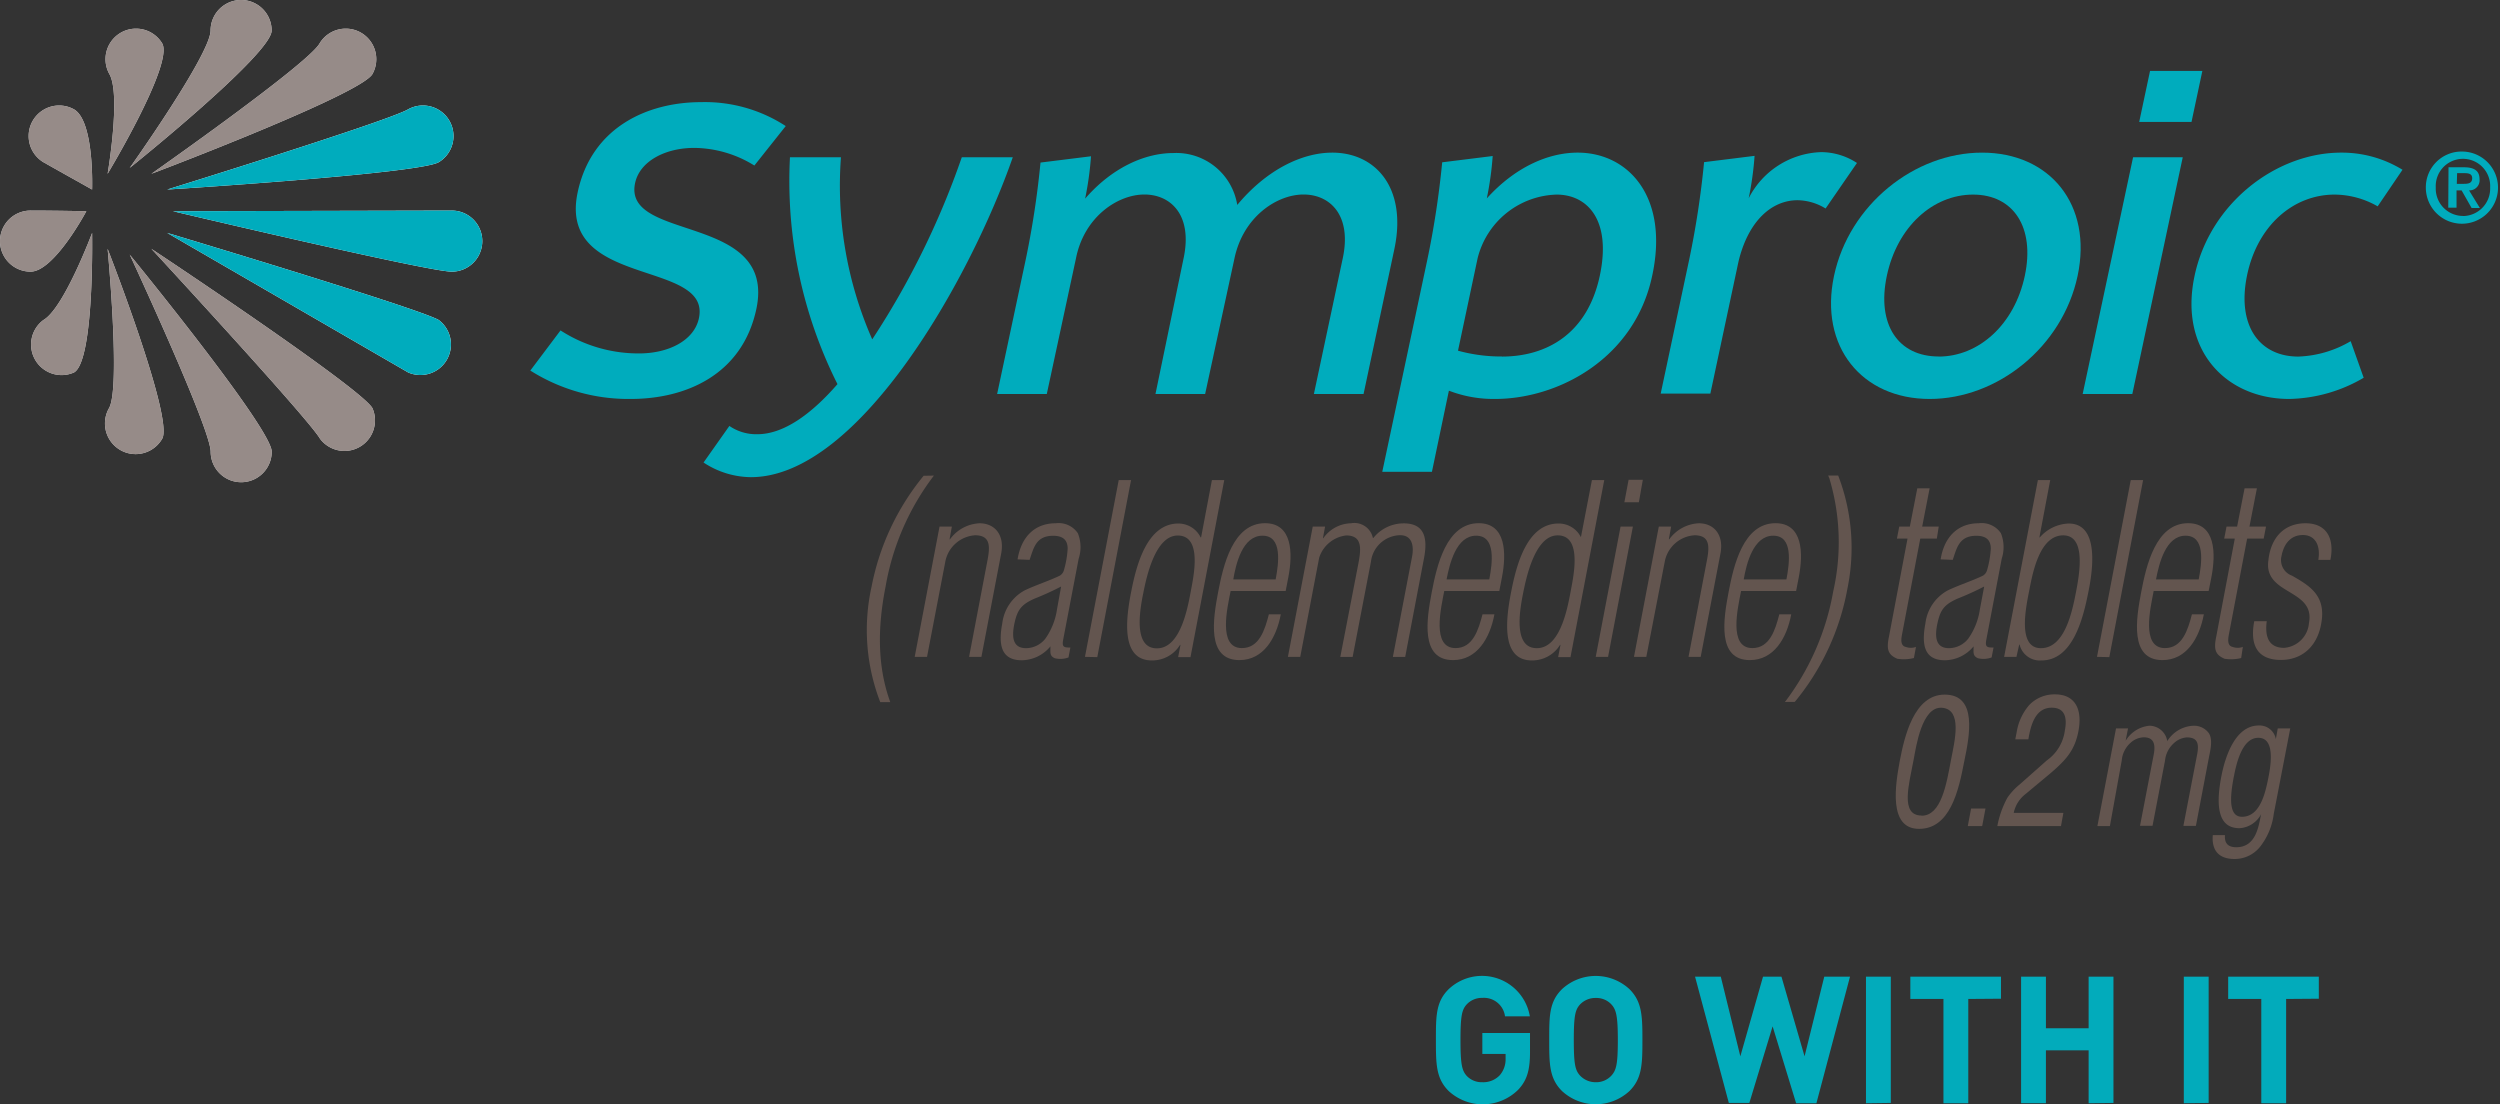 <svg xmlns="http://www.w3.org/2000/svg" viewBox="0 0 302.04 133.42"><rect x="0" y="0" width="302.04" height="133.42" fill="#333333" stroke="none"/><defs><style>.cls-1{fill:#fff;}.cls-2{fill:#00acbd;}.cls-3{fill:#7c6e6a;fill-opacity:0.8;}.cls-4{fill:#63554f;}.cls-5{isolation:isolate;}.cls-6{fill:#02abbb;}</style></defs><title>Asset 1</title><g id="Layer_2" data-name="Layer 2"><g id="Layer_2-2" data-name="Layer 2"><path class="cls-1" d="M11.13,28.14s-3.4,9.09-5.88,10.52A3.69,3.69,0,0,0,8.94,45C11.42,43.62,11.13,28.14,11.13,28.14Z"/><path class="cls-1" d="M13,30.06s1.6,16.78.17,19.26A3.69,3.69,0,0,0,19.6,53C21,50.53,13,30.06,13,30.06Z"/><path class="cls-1" d="M15.67,30.76s9.78,21,9.78,23.81a3.69,3.69,0,0,0,7.38,0C32.82,51.72,15.67,30.76,15.67,30.76Z"/><path class="cls-1" d="M18.29,30.06S37.23,50.53,38.66,53A3.69,3.69,0,0,0,45,49.32C43.62,46.85,18.29,30.06,18.29,30.06Z"/><path class="cls-1" d="M20.2,28.14,49.32,45A3.69,3.69,0,0,0,53,38.66C50.53,37.23,20.2,28.14,20.2,28.14Z"/><path class="cls-1" d="M20.91,25.52s30.81,7.3,33.67,7.3a3.69,3.69,0,0,0,0-7.38Z"/><path class="cls-1" d="M20.2,22.9S50.53,21,53,19.6a3.69,3.69,0,0,0-3.69-6.39C46.85,14.65,20.2,22.9,20.2,22.9Z"/><path class="cls-1" d="M18.29,21S43.62,11.42,45,8.94a3.69,3.69,0,0,0-6.39-3.69C37.23,7.73,18.29,21,18.29,21Z"/><path class="cls-1" d="M15.67,20.29S32.82,6.55,32.82,3.69a3.69,3.69,0,0,0-7.38,0C25.44,6.55,15.67,20.29,15.67,20.29Z"/><path class="cls-1" d="M13,21S21,7.73,19.6,5.25a3.69,3.69,0,0,0-6.39,3.69C14.65,11.42,13,21,13,21Z"/><path class="cls-1" d="M11.13,22.9s.29-8.26-2.19-9.69A3.69,3.69,0,0,0,5.25,19.6C7.73,21,11.13,22.9,11.13,22.9Z"/><path class="cls-1" d="M10.43,25.52s-3.88-.08-6.74-.08a3.69,3.69,0,0,0,0,7.38C6.55,32.82,10.43,25.52,10.43,25.52Z"/><path class="cls-2" d="M76.2,48.2a22.18,22.18,0,0,1-12.13-3.43l3.65-4.85a17.35,17.35,0,0,0,9.49,2.78c3.6,0,6.66-1.58,7.23-4.25,1.52-7.14-17.11-3.6-14.65-15.21,1.68-7.9,8.48-10.9,14.91-10.9a17.88,17.88,0,0,1,10.23,2.89L91.14,20a13.94,13.94,0,0,0-7.29-2.13c-3.43,0-6.55,1.58-7.12,4.25-1.52,7.14,17.11,3.6,14.65,15.21C89.69,45.25,82.9,48.2,76.2,48.2Z"/><path class="cls-2" d="M122.36,19c-5,14.39-18.52,38.65-31.65,38.65A10.55,10.55,0,0,1,85,55.88l3.12-4.42a5.72,5.72,0,0,0,3.38,1c3.16,0,6.5-2.4,9.68-6.05A54.69,54.69,0,0,1,95.44,19h6.16a46.08,46.08,0,0,0,3.78,22A98.75,98.75,0,0,0,116.2,19Z"/><path class="cls-2" d="M141.76,18.49a7.46,7.46,0,0,1,7.72,6.27c3.59-4.31,7.88-6.32,11.48-6.32,5.23,0,9.07,4.25,7.5,11.66l-3.72,17.5h-6l3.49-16.41c1.1-5.18-1.53-7.69-4.74-7.69s-7.27,2.67-8.34,7.69L145.6,47.6h-6L143,31.19c1.1-5.18-1.53-7.69-4.74-7.69S131,26.18,130,31.19L126.47,47.6h-6l3.42-16.08a107.88,107.88,0,0,0,1.82-11.88l6.1-.76a38.31,38.31,0,0,1-.71,5.12C134.36,20.24,138.33,18.49,141.76,18.49Z"/><path class="cls-2" d="M190.61,18.44c6.11,0,11.07,5.34,9,14.88-2.12,10-11.34,14.88-19,14.88a15,15,0,0,1-5.56-1L173,57h-6l5.42-25.51a108,108,0,0,0,1.82-11.88l6.1-.76a38.39,38.39,0,0,1-.71,5.12C183,20.24,187,18.44,190.61,18.44Zm-9.16,24.64c5.39,0,10.33-2.73,11.83-9.76,1.44-6.76-1.51-9.81-5.22-9.81a10.13,10.13,0,0,0-9.54,7.69l-2.37,11.17A19.7,19.7,0,0,0,181.45,43.07Z"/><path class="cls-2" d="M220,18.38a7.92,7.92,0,0,1,4.35,1.31l-3.79,5.5a6.63,6.63,0,0,0-3.39-1c-3.05,0-5.91,2.4-7.12,7.36l-3.41,16h-6l3.42-16.08a108,108,0,0,0,1.82-11.88l6.1-.76a38.24,38.24,0,0,1-.71,5.12A10.2,10.2,0,0,1,220,18.38Z"/><path class="cls-2" d="M239.46,18.44c8.18,0,13.38,6.27,11.55,14.88s-9.7,14.88-17.88,14.88-13.37-6.32-11.55-14.88S231.28,18.44,239.46,18.44Zm-5.24,24.64c4.85,0,9.16-3.87,10.41-9.76s-1.4-9.81-6.25-9.81-9.16,3.87-10.42,9.81S229.37,43.07,234.22,43.07Z"/><path class="cls-2" d="M257.62,47.6h-6L257.71,19h6Zm7.15-32.87h-6.32l1.31-6.16h6.32Z"/><path class="cls-2" d="M276.58,48.2c-7.63,0-13.36-5.89-11.44-14.88C267,24.54,275,18.44,282.85,18.44a14,14,0,0,1,7.41,2.07l-3,4.42a10.58,10.58,0,0,0-5.2-1.42c-5,0-9.36,3.76-10.59,9.81s1.52,9.76,6.21,9.76A13.33,13.33,0,0,0,284,41.22l1.57,4.42A18.39,18.39,0,0,1,276.58,48.2Z"/><path class="cls-3" d="M11.13,28.14s-3.4,9.09-5.88,10.52A3.69,3.69,0,0,0,8.94,45C11.42,43.62,11.13,28.14,11.13,28.14Z"/><path class="cls-3" d="M13,30.06s1.6,16.78.17,19.26A3.69,3.69,0,0,0,19.6,53C21,50.53,13,30.06,13,30.06Z"/><path class="cls-3" d="M15.67,30.76s9.78,21,9.78,23.81a3.69,3.69,0,0,0,7.38,0C32.82,51.72,15.67,30.76,15.67,30.76Z"/><path class="cls-3" d="M18.29,30.06S37.23,50.53,38.66,53A3.69,3.69,0,0,0,45,49.32C43.62,46.85,18.29,30.06,18.29,30.06Z"/><path class="cls-2" d="M20.2,28.14,49.32,45A3.69,3.69,0,0,0,53,38.66C50.53,37.23,20.2,28.14,20.2,28.14Z"/><path class="cls-2" d="M20.91,25.52s30.81,7.3,33.67,7.3a3.69,3.69,0,0,0,0-7.38Z"/><path class="cls-2" d="M20.2,22.9S50.53,21,53,19.6a3.69,3.69,0,0,0-3.69-6.39C46.85,14.65,20.2,22.9,20.2,22.9Z"/><path class="cls-3" d="M18.29,21S43.62,11.42,45,8.94a3.69,3.69,0,0,0-6.39-3.69C37.23,7.73,18.29,21,18.29,21Z"/><path class="cls-3" d="M15.67,20.29S32.82,6.55,32.82,3.69a3.69,3.69,0,0,0-7.38,0C25.44,6.55,15.67,20.29,15.67,20.29Z"/><path class="cls-3" d="M13,21S21,7.73,19.6,5.25a3.69,3.69,0,0,0-6.39,3.69C14.65,11.42,13,21,13,21Z"/><path class="cls-3" d="M11.13,22.9s.29-8.26-2.19-9.69A3.69,3.69,0,0,0,5.25,19.6C7.73,21,11.13,22.9,11.13,22.9Z"/><path class="cls-3" d="M10.43,25.52s-3.88-.08-6.74-.08a3.69,3.69,0,0,0,0,7.38C6.55,32.82,10.43,25.52,10.43,25.52Z"/><path class="cls-2" d="M297.56,18.31a4.36,4.36,0,1,1-4.48,4.35A4.32,4.32,0,0,1,297.56,18.31Zm0,7.79a3.31,3.31,0,0,0,3.29-3.44,3.29,3.29,0,1,0-6.57,0A3.3,3.3,0,0,0,297.56,26.09Zm-1.74-5.89h1.84c1.22,0,1.91.38,1.91,1.45A1.22,1.22,0,0,1,298.3,23l1.31,2.13h-1L297.4,23h-.61v2.09h-1Zm1,2h.86c.55,0,1-.08,1-.68s-.56-.61-1-.61h-.82Z"/><path class="cls-4" d="M112.83,57.46A30.68,30.68,0,0,0,107,70.83c-1,5-1,9.73.56,14h-1.21a24.16,24.16,0,0,1-1.05-13.95,30.08,30.08,0,0,1,6.29-13.4Z"/><path class="cls-4" d="M112,79.36h-1.49l3-15.74H115l-.28,1.54h.05a4.68,4.68,0,0,1,3.57-1.94c1.82,0,3.05,1.37,2.62,3.65l-2.39,12.49h-1.49l2.18-11.44c.36-1.8.49-3.25-1.46-3.25a3.93,3.93,0,0,0-3.57,3.08Z"/><path class="cls-4" d="M122.94,67.58c.44-2.77,2.13-4.36,4.59-4.36a2.8,2.8,0,0,1,2.69,1.2,4.49,4.49,0,0,1,.1,3.08l-1.85,9.67c-.18.94-.05,1.08.85,1.06l-.23,1.2a2.8,2.8,0,0,1-1.67.09c-.62-.29-.51-.68-.51-1.43h0a4.55,4.55,0,0,1-3.46,1.68c-2.59,0-2.82-2-2.36-4.45a5.24,5.24,0,0,1,2.72-4c1.39-.66,2.85-1.11,4.23-1.77a1.12,1.12,0,0,0,.49-.63,11.74,11.74,0,0,0,.46-2.62c0-.94-.44-1.57-1.75-1.57-2.1,0-2.36,1.51-2.85,2.91Zm5.26,3.28A34.47,34.47,0,0,1,125,72.32c-1.67.74-2.13,1.4-2.49,3.25-.28,1.54-.08,2.74,1.46,2.74a3,3,0,0,0,2.34-1.17,8.17,8.17,0,0,0,1.39-3.51Z"/><path class="cls-4" d="M131.08,79.36,135.16,58h1.49l-4.08,21.39Z"/><path class="cls-4" d="M146.42,58h1.49l-4.08,21.39h-1.49l.28-1.48h-.05a3.94,3.94,0,0,1-3.41,1.88c-3.82,0-3.11-5.16-2.49-8.33s1.9-8.21,5.7-8.21a3,3,0,0,1,2.69,1.68h.05Zm-8.32,13.77c-.44,2.22-1.13,6.56,1.67,6.56,3,0,3.8-5.33,4.21-7.5s1-6.13-1.69-6.13S138.52,69.61,138.11,71.75Z"/><path class="cls-4" d="M155.33,71.4h-6.65c-.39,2-1.57,6.9,1.36,6.9,2.1,0,2.77-2.2,3.26-4.08h1.44c-.54,2.88-2.1,5.53-5,5.53-4,0-3.18-5-2.57-8.21s1.77-8.33,5.67-8.33c3.29,0,3.39,3.59,2.8,6.59ZM154.12,70c.38-2,.82-5.28-1.59-5.28S149.32,68.1,149,70Z"/><path class="cls-4" d="M157.09,79.36h-1.49l3-15.74h1.49l-.26,1.4h.05a4.21,4.21,0,0,1,3.34-1.8A2.29,2.29,0,0,1,165.87,65h.05a4.69,4.69,0,0,1,3.67-1.77c2.54,0,2.93,1.8,2.44,4.28l-2.26,11.86h-1.49l2.31-12.06c.26-1.31.05-2.65-1.44-2.65a3.63,3.63,0,0,0-3.52,3.22l-2.21,11.49h-1.49L164.13,68c.33-1.77.44-3.31-1.49-3.31a3.91,3.91,0,0,0-3.26,2.68Z"/><path class="cls-4" d="M181.14,71.4h-6.65c-.38,2-1.57,6.9,1.36,6.9,2.1,0,2.77-2.2,3.26-4.08h1.44c-.54,2.88-2.1,5.53-5,5.53-4,0-3.18-5-2.57-8.21s1.77-8.33,5.67-8.33c3.29,0,3.39,3.59,2.8,6.59ZM179.93,70c.38-2,.82-5.28-1.59-5.28s-3.21,3.42-3.57,5.28Z"/><path class="cls-4" d="M192.33,58h1.49l-4.08,21.39h-1.49l.28-1.48h-.05a3.94,3.94,0,0,1-3.41,1.88c-3.82,0-3.11-5.16-2.49-8.33s1.9-8.21,5.7-8.21A3,3,0,0,1,191,64.9H191ZM184,71.75c-.44,2.22-1.13,6.56,1.67,6.56,3,0,3.8-5.33,4.21-7.5s1-6.13-1.69-6.13S184.42,69.61,184,71.75Z"/><path class="cls-4" d="M192.79,79.36l3-15.74h1.49l-3,15.74Zm3.46-18.68.51-2.71h1.72L198,60.68Z"/><path class="cls-4" d="M198.9,79.36h-1.49l3-15.74h1.49l-.28,1.54h.05a4.68,4.68,0,0,1,3.57-1.94c1.82,0,3.05,1.37,2.62,3.65l-2.39,12.49H204l2.18-11.44c.36-1.8.49-3.25-1.46-3.25a3.92,3.92,0,0,0-3.57,3.08Z"/><path class="cls-4" d="M217,71.4h-6.65c-.38,2-1.57,6.9,1.36,6.9,2.1,0,2.77-2.2,3.26-4.08h1.44c-.54,2.88-2.1,5.53-5,5.53-4,0-3.18-5-2.57-8.21s1.77-8.33,5.67-8.33c3.29,0,3.39,3.59,2.8,6.59ZM215.83,70c.38-2,.82-5.28-1.59-5.28S211,68.1,210.67,70Z"/><path class="cls-4" d="M215.65,84.81a30.91,30.91,0,0,0,5.83-13.35A26.81,26.81,0,0,0,221,57.74c-.05-.09-.08-.2-.13-.29h1.21a24.34,24.34,0,0,1,1.13,13.6,29.82,29.82,0,0,1-6.37,13.75Z"/><path class="cls-4" d="M231.23,79.5a5,5,0,0,1-2,.09c-1.21-.51-1.31-1.23-1-2.74l2.23-11.78h-1.28l.28-1.45h1.28l.9-4.62h1.49l-.9,4.62h2L234,65.07h-2l-2.21,11.61c-.1.54-.21,1.34.46,1.48a1.83,1.83,0,0,0,1.23,0Z"/><path class="cls-4" d="M234.46,67.58c.44-2.77,2.13-4.36,4.59-4.36a2.8,2.8,0,0,1,2.69,1.2,4.49,4.49,0,0,1,.1,3.08L240,77.17c-.18.94-.05,1.08.85,1.06l-.23,1.2a2.8,2.8,0,0,1-1.67.09c-.62-.29-.51-.68-.51-1.43h0a4.55,4.55,0,0,1-3.46,1.68c-2.59,0-2.82-2-2.36-4.45a5.24,5.24,0,0,1,2.72-4c1.39-.66,2.85-1.11,4.23-1.77a1.12,1.12,0,0,0,.49-.63,11.8,11.8,0,0,0,.46-2.62c0-.94-.44-1.57-1.75-1.57-2.1,0-2.36,1.51-2.85,2.91Zm5.26,3.28a34.41,34.41,0,0,1-3.21,1.46c-1.67.74-2.13,1.4-2.49,3.25-.28,1.54-.08,2.74,1.46,2.74a3,3,0,0,0,2.33-1.17,8.17,8.17,0,0,0,1.39-3.51Z"/><path class="cls-4" d="M243.62,79.36h-1.49L246.21,58h1.49l-1.31,6.93h.05a4.84,4.84,0,0,1,3.49-1.68c3.59,0,3,5.22,2.39,8.21-.62,3.17-1.87,8.33-5.67,8.33A2.51,2.51,0,0,1,244,77.88h-.05Zm7.19-7.81c.41-2.14,1.28-6.87-1.54-6.87s-3.67,4.42-4.08,6.53-1.51,7.1,1.39,7.1S250.37,73.8,250.81,71.55Z"/><path class="cls-4" d="M253.35,79.36,257.43,58h1.49l-4.08,21.39Z"/><path class="cls-4" d="M266.84,71.4H260.2c-.38,2-1.57,6.9,1.36,6.9,2.1,0,2.77-2.2,3.26-4.08h1.44c-.54,2.88-2.1,5.53-5,5.53-4,0-3.18-5-2.57-8.21s1.77-8.33,5.67-8.33c3.29,0,3.39,3.59,2.8,6.59ZM265.64,70c.38-2,.82-5.28-1.59-5.28s-3.21,3.42-3.57,5.28Z"/><path class="cls-4" d="M270.77,79.5a5,5,0,0,1-2,.09c-1.21-.51-1.31-1.23-1-2.74l2.23-11.78h-1.28l.28-1.45h1.28l.9-4.62h1.49l-.9,4.62h2l-.28,1.45h-2l-2.21,11.61c-.1.54-.21,1.34.46,1.48a1.83,1.83,0,0,0,1.23,0Z"/><path class="cls-4" d="M278.55,63.22c2.44,0,3.54,1.71,3,4.42h-1.46c.28-1.65-.31-3-1.87-3-1.41,0-2.28,1-2.57,2.51a2,2,0,0,0,1.26,2.4c2.26,1.28,4.16,2.48,3.52,5.85-.51,2.79-2.39,4.33-4.85,4.33-2.77,0-3.8-1.68-3.23-4.68h1.51c-.26,1.94.28,3.22,2.1,3.22a3.26,3.26,0,0,0,3-3c.8-4.16-5.52-3.34-4.9-7.59C274.36,64.9,276,63.22,278.55,63.22Z"/><path class="cls-4" d="M229.51,92c.57-3,1.72-8.08,5.44-8.08,4,0,3,5,2.36,8.08-.69,3.6-1.72,8.14-5.46,8.14S229,94.8,229.51,92Zm2.65,6.55c2.37,0,3-3.77,3.57-6.83.44-2.25,1.37-6-1.09-6.21s-3.15,4.75-3.43,6.21C230.64,94.76,229.53,98.53,232.16,98.53Z"/><path class="cls-4" d="M237.74,99.8l.4-2.12h1.74l-.4,2.12Z"/><path class="cls-4" d="M244.76,95.9a3.86,3.86,0,0,0-1.47,2.31h6L249,99.8h-7.69a11.58,11.58,0,0,1,1.22-3.43A7.72,7.72,0,0,1,244,94.78l3.3-2.92a5.23,5.23,0,0,0,2.16-3.56c.32-1.61,0-2.8-1.58-2.8-2,0-2.54,2.14-2.82,3.82h-1.58l.19-1a6.57,6.57,0,0,1,1.53-3.18,4.23,4.23,0,0,1,3.07-1.25c2.44,0,3.34,1.8,2.84,4.43-.44,2.33-1.51,3.48-3.26,5Z"/><path class="cls-4" d="M254.91,99.8H253.4L255.65,88h1.45l-.29,1.5h0a3.79,3.79,0,0,1,2.86-1.82,2.2,2.2,0,0,1,2.17,1.86,3.92,3.92,0,0,1,3.18-1.86,2.21,2.21,0,0,1,1.79.83c.55.7.27,2,.11,2.75l-1.62,8.52h-1.51l1.66-8.63c.25-1.31.06-2.06-1.24-2.06a2.53,2.53,0,0,0-1.53.66,3.26,3.26,0,0,0-1.11,2.14l-1.51,7.88h-1.51l1.66-8.63c.23-1.23,0-2.06-1.2-2.06a2.45,2.45,0,0,0-1.6.66,3.21,3.21,0,0,0-1.07,2.14Z"/><path class="cls-4" d="M275.19,88h1.51l-2,10.36a8,8,0,0,1-1.53,3.79,3.93,3.93,0,0,1-3.22,1.63c-1.7,0-2.78-.87-2.61-2.88h1.47c-.08,1.06.46,1.46,1.37,1.46,2.44,0,2.71-2.67,3-4h0a3.16,3.16,0,0,1-2.61,1.7c-2,0-3.11-1.55-2.19-6.29.48-2.48,1.72-6.12,4.52-6.12a2,2,0,0,1,2.06,1.65h0Zm-5.32,5.89c-.55,2.88-.48,4.79,1,4.79,2.29,0,2.88-3.16,3.24-5,.44-2.33.42-4.54-1.26-4.54C270.86,89.12,270.17,92.32,269.87,93.91Z"/><g class="cls-5"><path class="cls-6" d="M183.4,131.68a6.08,6.08,0,0,1-8.38.13c-1.52-1.52-1.54-3.23-1.54-6.15s0-4.63,1.54-6.15a5.86,5.86,0,0,1,9.81,3.28h-3a2.57,2.57,0,0,0-2.74-2.23,2.51,2.51,0,0,0-1.91.81c-.56.64-.73,1.37-.73,4.28s.17,3.66.73,4.31a2.49,2.49,0,0,0,1.91.79,2.74,2.74,0,0,0,2.12-.86,2.94,2.94,0,0,0,.69-2v-.56h-2.81V124.8h5.76V127C184.86,129.24,184.51,130.52,183.4,131.68Z"/><path class="cls-6" d="M196.87,131.81a6,6,0,0,1-8.16,0c-1.52-1.52-1.54-3.23-1.54-6.15s0-4.63,1.54-6.15a6,6,0,0,1,8.16,0c1.52,1.52,1.56,3.24,1.56,6.15S198.39,130.29,196.87,131.81Zm-2.16-10.43a2.47,2.47,0,0,0-1.91-.81,2.56,2.56,0,0,0-1.93.81c-.56.64-.73,1.37-.73,4.28s.17,3.62.73,4.26a2.58,2.58,0,0,0,1.93.83,2.49,2.49,0,0,0,1.91-.83c.56-.64.75-1.35.75-4.26S195.26,122,194.71,121.38Z"/><path class="cls-6" d="M219.45,133.29H217L214.16,124l-2.81,9.25h-2.48L204.79,118h3.11l2.36,9.62L213,118h2.23l2.79,9.62,2.38-9.62h3.11Z"/><path class="cls-6" d="M225.44,133.29V118h3v15.25Z"/><path class="cls-6" d="M237.8,120.69v12.6h-3v-12.6h-4V118h10.95v2.66Z"/><path class="cls-6" d="M252.34,133.29V126.9h-5.16v6.38h-3V118h3v6.23h5.16V118h3v15.25Z"/><path class="cls-6" d="M263.84,133.29V118h3v15.25Z"/><path class="cls-6" d="M276.2,120.69v12.6h-3v-12.6h-4V118h10.95v2.66Z"/></g></g></g></svg>